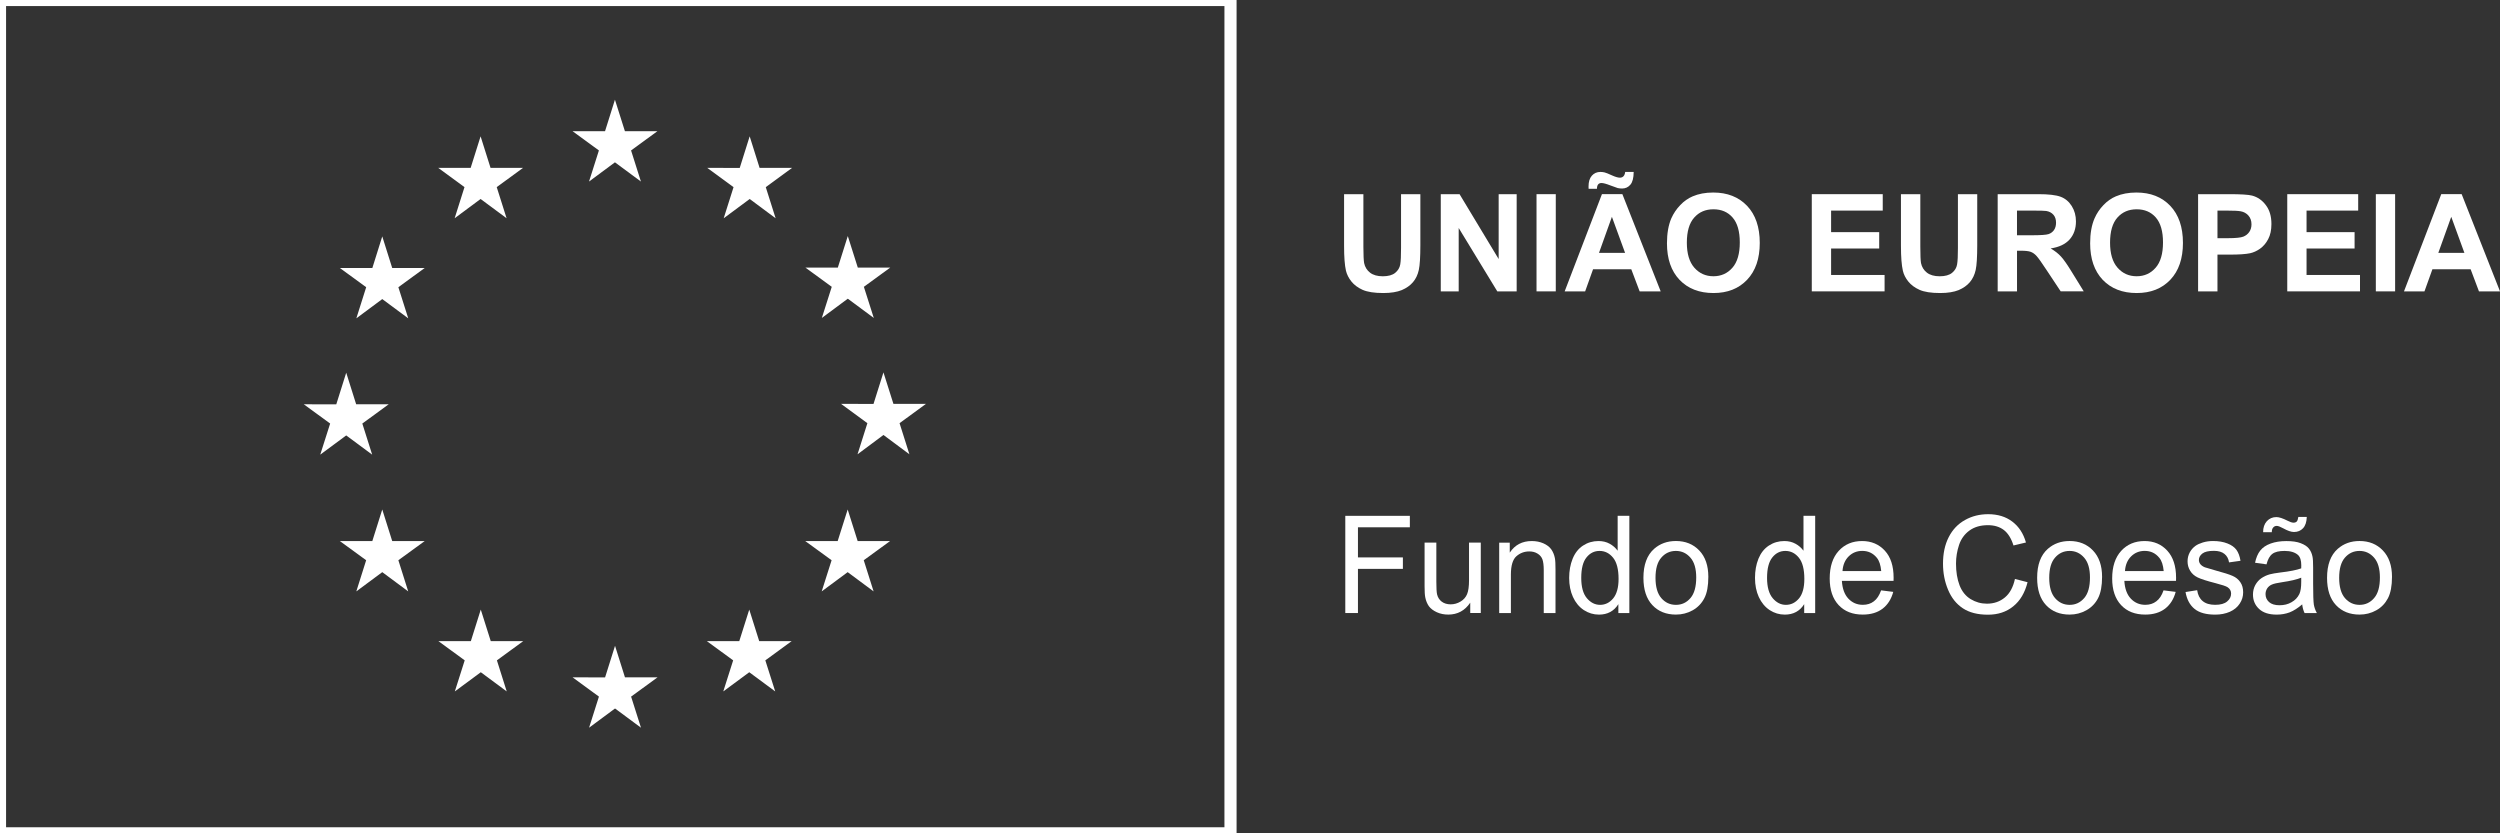 <?xml version="1.0" encoding="utf-8"?>
<!-- Generator: Adobe Illustrator 15.1.0, SVG Export Plug-In . SVG Version: 6.00 Build 0)  -->
<!DOCTYPE svg PUBLIC "-//W3C//DTD SVG 1.1//EN" "http://www.w3.org/Graphics/SVG/1.1/DTD/svg11.dtd">
<svg version="1.1" id="Layer_1" xmlns="http://www.w3.org/2000/svg" xmlns:xlink="http://www.w3.org/1999/xlink" x="0px" y="0px"
	 width="84px" height="28px" viewBox="0 0 84 28" enable-background="new 0 0 84 28" xml:space="preserve">
<rect x="0" y="0" width="84" height="28" fill="#333333" stroke="none"/>
<g>
	<path fill="#FFFFFF" d="M45.162,6.524h0.648v1.769c0,0.28,0.01,0.462,0.025,0.546c0.027,0.133,0.094,0.24,0.198,0.322
		c0.104,0.081,0.247,0.122,0.429,0.122c0.184,0,0.322-0.039,0.416-0.115c0.094-0.077,0.15-0.17,0.17-0.282s0.027-0.296,0.027-0.555
		V6.524h0.649v1.715c0,0.392-0.017,0.669-0.052,0.831s-0.1,0.298-0.195,0.41c-0.094,0.111-0.22,0.2-0.377,0.267
		c-0.158,0.064-0.365,0.099-0.619,0.099c-0.307,0-0.539-0.037-0.699-0.108c-0.158-0.071-0.283-0.166-0.375-0.28
		c-0.092-0.115-0.152-0.236-0.183-0.362c-0.043-0.188-0.063-0.464-0.063-0.829V6.524z"/>
	<polygon fill="#FFFFFF" points="48.41,9.79 48.41,6.524 49.041,6.524 50.355,8.704 50.355,6.524 50.96,6.524 50.96,9.79 
		50.309,9.79 49.012,7.66 49.012,9.79 	"/>
	<rect x="51.627" y="6.524" fill="#FFFFFF" width="0.647" height="3.266"/>
	<path fill="#FFFFFF" d="M55.799,9.79h-0.707l-0.281-0.743h-1.284L53.261,9.79h-0.688l1.252-3.266h0.687L55.799,9.79z M53.657,6.343
		h-0.28c-0.002-0.034-0.002-0.061-0.002-0.08c0-0.156,0.037-0.276,0.111-0.36c0.075-0.084,0.17-0.126,0.287-0.126
		c0.051,0,0.1,0.006,0.143,0.017c0.045,0.011,0.125,0.043,0.24,0.096c0.117,0.053,0.207,0.08,0.273,0.08
		c0.047,0,0.086-0.015,0.117-0.045s0.052-0.08,0.06-0.149h0.286c-0.002,0.201-0.038,0.344-0.111,0.429
		c-0.072,0.086-0.166,0.129-0.279,0.129c-0.049,0-0.099-0.005-0.146-0.015c-0.035-0.009-0.119-0.04-0.253-0.091
		c-0.134-0.053-0.233-0.079-0.294-0.079c-0.047,0-0.083,0.015-0.109,0.044S53.658,6.272,53.657,6.343 M54.603,8.497l-0.443-1.212
		l-0.434,1.212H54.603z"/>
	<path fill="#FFFFFF" d="M56.01,8.176c0-0.332,0.049-0.612,0.145-0.837c0.074-0.166,0.174-0.316,0.301-0.447
		c0.125-0.133,0.266-0.23,0.416-0.294c0.199-0.086,0.431-0.129,0.692-0.129c0.474,0,0.853,0.149,1.138,0.447
		c0.283,0.298,0.426,0.714,0.426,1.246c0,0.527-0.141,0.939-0.424,1.237c-0.282,0.298-0.659,0.447-1.131,0.447
		c-0.478,0-0.857-0.148-1.141-0.444C56.15,9.104,56.01,8.696,56.01,8.176 M56.678,8.154c0,0.37,0.084,0.65,0.252,0.841
		s0.383,0.287,0.641,0.287s0.471-0.096,0.637-0.285c0.166-0.188,0.249-0.473,0.249-0.852c0-0.375-0.081-0.653-0.243-0.838
		c-0.16-0.184-0.375-0.275-0.643-0.275s-0.482,0.093-0.646,0.279C56.76,7.496,56.678,7.778,56.678,8.154"/>
	<polygon fill="#FFFFFF" points="60.876,9.79 60.876,6.524 63.26,6.524 63.26,7.076 61.525,7.076 61.525,7.8 63.141,7.8 
		63.141,8.35 61.525,8.35 61.525,9.239 63.322,9.239 63.322,9.79 	"/>
	<path fill="#FFFFFF" d="M63.873,6.524h0.65v1.769c0,0.28,0.008,0.462,0.023,0.546c0.027,0.133,0.094,0.24,0.198,0.322
		c0.104,0.081,0.247,0.122,0.429,0.122c0.184,0,0.322-0.039,0.416-0.115c0.094-0.077,0.15-0.17,0.169-0.282
		c0.02-0.111,0.028-0.296,0.028-0.555V6.524h0.649v1.715c0,0.392-0.017,0.669-0.052,0.831c-0.036,0.162-0.101,0.298-0.195,0.41
		c-0.094,0.111-0.22,0.2-0.377,0.267c-0.158,0.064-0.365,0.099-0.619,0.099c-0.308,0-0.539-0.037-0.697-0.108
		c-0.16-0.071-0.285-0.166-0.377-0.28c-0.092-0.115-0.153-0.236-0.182-0.362c-0.043-0.188-0.064-0.464-0.064-0.829V6.524z"/>
	<path fill="#FFFFFF" d="M67.122,9.79V6.524h1.367c0.343,0,0.593,0.029,0.748,0.087s0.281,0.163,0.374,0.313
		c0.094,0.15,0.141,0.323,0.141,0.515c0,0.245-0.071,0.447-0.212,0.606c-0.144,0.16-0.354,0.26-0.638,0.302
		c0.142,0.083,0.258,0.174,0.349,0.274c0.091,0.099,0.214,0.275,0.369,0.53l0.393,0.637h-0.775l-0.471-0.711
		c-0.166-0.253-0.281-0.414-0.342-0.48s-0.126-0.111-0.195-0.136c-0.067-0.024-0.178-0.037-0.326-0.037h-0.132V9.79H67.122z
		 M67.771,7.905h0.48c0.311,0,0.506-0.013,0.583-0.04s0.138-0.073,0.182-0.138c0.045-0.065,0.067-0.147,0.067-0.246
		c0-0.109-0.029-0.199-0.088-0.265c-0.059-0.068-0.14-0.111-0.244-0.128C68.7,7.08,68.541,7.076,68.278,7.076h-0.507V7.905z"/>
	<path fill="#FFFFFF" d="M70.229,8.176c0-0.332,0.049-0.612,0.147-0.837c0.072-0.166,0.173-0.316,0.299-0.447
		c0.126-0.133,0.265-0.23,0.416-0.294c0.2-0.086,0.431-0.129,0.692-0.129c0.475,0,0.854,0.149,1.138,0.447
		c0.283,0.298,0.426,0.714,0.426,1.246c0,0.527-0.141,0.939-0.423,1.237c-0.282,0.298-0.659,0.447-1.131,0.447
		c-0.479,0-0.858-0.148-1.142-0.444C70.37,9.104,70.229,8.696,70.229,8.176 M70.898,8.154c0,0.37,0.084,0.65,0.252,0.841
		s0.381,0.287,0.642,0.287c0.258,0,0.471-0.096,0.636-0.285c0.166-0.188,0.249-0.473,0.249-0.852c0-0.375-0.081-0.653-0.242-0.838
		c-0.161-0.184-0.376-0.275-0.643-0.275c-0.269,0-0.483,0.093-0.648,0.279C70.98,7.496,70.898,7.778,70.898,8.154"/>
	<path fill="#FFFFFF" d="M73.856,9.79V6.524h1.043c0.395,0,0.651,0.016,0.771,0.048c0.185,0.049,0.339,0.155,0.462,0.32
		c0.126,0.164,0.188,0.376,0.188,0.635c0,0.201-0.036,0.37-0.108,0.506c-0.071,0.136-0.162,0.243-0.272,0.322
		c-0.11,0.078-0.223,0.129-0.337,0.154c-0.155,0.032-0.379,0.046-0.673,0.046h-0.423V9.79H73.856z M74.507,7.076v0.927h0.354
		c0.256,0,0.428-0.018,0.513-0.051c0.086-0.034,0.154-0.088,0.203-0.16c0.049-0.073,0.073-0.158,0.073-0.255
		c0-0.118-0.034-0.216-0.103-0.294c-0.068-0.077-0.155-0.125-0.261-0.144c-0.078-0.015-0.233-0.023-0.468-0.023H74.507z"/>
	<polygon fill="#FFFFFF" points="76.852,9.79 76.852,6.524 79.235,6.524 79.235,7.076 77.5,7.076 77.5,7.8 79.114,7.8 79.114,8.35 
		77.5,8.35 77.5,9.239 79.296,9.239 79.296,9.79 	"/>
	<rect x="79.828" y="6.524" fill="#FFFFFF" width="0.648" height="3.266"/>
	<path fill="#FFFFFF" d="M84,9.79h-0.707l-0.28-0.743h-1.284L81.462,9.79h-0.688l1.252-3.266h0.686L84,9.79z M82.804,8.497
		l-0.442-1.212l-0.435,1.212H82.804z"/>
	<polygon fill="#FFFFFF" points="45.202,20.598 45.202,17.332 47.371,17.332 47.371,17.717 45.627,17.717 45.627,18.729 
		47.137,18.729 47.137,19.114 45.627,19.114 45.627,20.598 	"/>
	<path fill="#FFFFFF" d="M49.4,20.598V20.25c-0.181,0.268-0.428,0.4-0.738,0.4c-0.139,0-0.266-0.025-0.385-0.079
		c-0.118-0.054-0.207-0.122-0.266-0.202c-0.057-0.081-0.099-0.18-0.122-0.297c-0.016-0.078-0.023-0.203-0.023-0.375v-1.465h0.395
		v1.312c0,0.209,0.008,0.35,0.024,0.424c0.024,0.104,0.078,0.188,0.156,0.247c0.082,0.061,0.182,0.091,0.3,0.091
		s0.229-0.031,0.334-0.094c0.103-0.061,0.177-0.146,0.22-0.251c0.043-0.106,0.064-0.261,0.064-0.462v-1.268h0.395v2.365H49.4z"/>
	<path fill="#FFFFFF" d="M50.373,20.598v-2.365h0.355v0.336c0.171-0.26,0.418-0.39,0.741-0.39c0.14,0,0.271,0.026,0.387,0.076
		c0.118,0.052,0.206,0.12,0.265,0.201c0.059,0.085,0.101,0.183,0.123,0.297c0.015,0.075,0.021,0.205,0.021,0.39v1.455h-0.395v-1.439
		c0-0.162-0.016-0.285-0.045-0.366c-0.031-0.081-0.086-0.146-0.164-0.192c-0.078-0.049-0.17-0.073-0.275-0.073
		c-0.168,0-0.312,0.054-0.435,0.162c-0.122,0.107-0.185,0.314-0.185,0.616v1.293H50.373z"/>
	<path fill="#FFFFFF" d="M54.377,20.598v-0.299c-0.146,0.234-0.364,0.352-0.651,0.352c-0.185,0-0.354-0.051-0.512-0.154
		c-0.155-0.104-0.276-0.25-0.362-0.437c-0.085-0.187-0.128-0.399-0.128-0.642c0-0.237,0.039-0.451,0.116-0.643
		c0.078-0.193,0.193-0.34,0.349-0.443c0.155-0.102,0.328-0.153,0.521-0.153c0.141,0,0.266,0.03,0.375,0.091
		c0.109,0.059,0.197,0.138,0.268,0.234v-1.172h0.393v3.266H54.377z M53.13,19.418c0,0.303,0.062,0.53,0.188,0.68
		c0.125,0.148,0.274,0.225,0.445,0.225c0.172,0,0.319-0.072,0.439-0.216c0.119-0.144,0.182-0.362,0.182-0.655
		c0-0.324-0.062-0.562-0.184-0.713c-0.124-0.152-0.275-0.228-0.455-0.228c-0.176,0-0.322,0.072-0.439,0.219
		C53.188,18.875,53.13,19.104,53.13,19.418"/>
	<path fill="#FFFFFF" d="M55.219,19.415c0-0.438,0.121-0.763,0.359-0.974c0.201-0.176,0.445-0.263,0.733-0.263
		c0.319,0,0.583,0.106,0.785,0.319c0.203,0.213,0.304,0.508,0.304,0.883c0,0.305-0.043,0.545-0.134,0.719
		c-0.09,0.175-0.222,0.311-0.392,0.407c-0.174,0.097-0.361,0.144-0.563,0.144c-0.325,0-0.589-0.104-0.79-0.317
		S55.219,19.814,55.219,19.415 M55.625,19.415c0,0.302,0.064,0.53,0.195,0.681c0.13,0.15,0.293,0.227,0.491,0.227
		c0.196,0,0.359-0.076,0.489-0.229c0.129-0.15,0.193-0.381,0.193-0.692c0-0.292-0.064-0.515-0.194-0.664
		c-0.131-0.151-0.294-0.227-0.488-0.227c-0.198,0-0.361,0.075-0.491,0.225C55.689,18.885,55.625,19.111,55.625,19.415"/>
	<path fill="#FFFFFF" d="M60.621,20.598v-0.299c-0.146,0.234-0.364,0.352-0.651,0.352c-0.186,0-0.356-0.051-0.513-0.154
		c-0.154-0.104-0.275-0.25-0.361-0.437c-0.085-0.187-0.128-0.399-0.128-0.642c0-0.237,0.038-0.451,0.115-0.643
		c0.079-0.193,0.194-0.34,0.35-0.443c0.155-0.102,0.328-0.153,0.52-0.153c0.14,0,0.266,0.03,0.375,0.091
		c0.11,0.059,0.198,0.138,0.269,0.234v-1.172h0.393v3.266H60.621z M59.373,19.418c0,0.303,0.063,0.53,0.189,0.68
		c0.125,0.148,0.273,0.225,0.443,0.225c0.174,0,0.32-0.072,0.441-0.216c0.119-0.144,0.18-0.362,0.18-0.655
		c0-0.324-0.061-0.562-0.184-0.713c-0.123-0.152-0.275-0.228-0.453-0.228c-0.176,0-0.322,0.072-0.439,0.219
		C59.433,18.875,59.373,19.104,59.373,19.418"/>
	<path fill="#FFFFFF" d="M63.205,19.836l0.408,0.051c-0.065,0.242-0.184,0.43-0.357,0.564c-0.175,0.133-0.396,0.199-0.668,0.199
		c-0.34,0-0.609-0.105-0.809-0.318c-0.2-0.214-0.301-0.512-0.301-0.896c0-0.398,0.102-0.707,0.303-0.927s0.463-0.33,0.785-0.33
		c0.311,0,0.566,0.108,0.764,0.323s0.295,0.518,0.295,0.908c0,0.023,0,0.06-0.002,0.107h-1.736c0.016,0.26,0.088,0.459,0.218,0.597
		s0.292,0.208,0.486,0.208c0.146,0,0.269-0.039,0.37-0.117C63.064,20.129,63.145,20.006,63.205,19.836 M61.908,19.188h1.301
		c-0.018-0.199-0.066-0.348-0.148-0.447c-0.126-0.154-0.289-0.231-0.489-0.231c-0.181,0-0.333,0.062-0.457,0.185
		S61.922,18.982,61.908,19.188"/>
	<path fill="#FFFFFF" d="M67.702,19.453l0.424,0.109c-0.089,0.355-0.249,0.625-0.481,0.811c-0.23,0.188-0.515,0.281-0.85,0.281
		c-0.346,0-0.628-0.072-0.844-0.216c-0.218-0.144-0.383-0.351-0.496-0.622c-0.114-0.271-0.17-0.564-0.17-0.875
		c0-0.342,0.062-0.638,0.191-0.891c0.128-0.253,0.31-0.445,0.547-0.577c0.235-0.132,0.495-0.196,0.779-0.196
		c0.321,0,0.592,0.082,0.811,0.249c0.22,0.166,0.373,0.399,0.459,0.702l-0.419,0.1c-0.075-0.238-0.183-0.411-0.324-0.52
		c-0.143-0.108-0.321-0.162-0.536-0.162c-0.247,0-0.454,0.06-0.619,0.18c-0.166,0.121-0.283,0.283-0.35,0.485
		c-0.067,0.202-0.102,0.411-0.102,0.626c0,0.279,0.04,0.521,0.119,0.729c0.08,0.207,0.204,0.361,0.372,0.464
		c0.169,0.103,0.352,0.154,0.546,0.154c0.239,0,0.44-0.071,0.606-0.21C67.531,19.936,67.642,19.728,67.702,19.453"/>
	<path fill="#FFFFFF" d="M68.448,19.415c0-0.438,0.119-0.763,0.359-0.974c0.2-0.176,0.445-0.263,0.733-0.263
		c0.318,0,0.582,0.106,0.784,0.319c0.203,0.213,0.306,0.508,0.306,0.883c0,0.305-0.045,0.545-0.135,0.719
		c-0.09,0.175-0.222,0.311-0.394,0.407s-0.359,0.144-0.562,0.144c-0.326,0-0.59-0.104-0.791-0.317S68.448,19.814,68.448,19.415
		 M68.854,19.415c0,0.302,0.065,0.53,0.196,0.681c0.13,0.15,0.293,0.227,0.491,0.227c0.194,0,0.357-0.076,0.489-0.229
		c0.13-0.15,0.193-0.381,0.193-0.692c0-0.292-0.064-0.515-0.195-0.664c-0.132-0.151-0.294-0.227-0.487-0.227
		c-0.198,0-0.361,0.075-0.491,0.225C68.919,18.885,68.854,19.111,68.854,19.415"/>
	<path fill="#FFFFFF" d="M72.695,19.836l0.408,0.051c-0.064,0.242-0.184,0.43-0.356,0.564c-0.176,0.133-0.397,0.199-0.668,0.199
		c-0.341,0-0.61-0.105-0.81-0.318c-0.2-0.214-0.3-0.512-0.3-0.896c0-0.398,0.102-0.707,0.303-0.927s0.464-0.33,0.784-0.33
		c0.312,0,0.567,0.108,0.764,0.323c0.197,0.215,0.296,0.518,0.296,0.908c0,0.023,0,0.06-0.002,0.107h-1.736
		c0.015,0.26,0.087,0.459,0.217,0.597c0.131,0.138,0.292,0.208,0.487,0.208c0.145,0,0.268-0.039,0.369-0.117
		C72.555,20.129,72.636,20.006,72.695,19.836 M71.399,19.188H72.7c-0.018-0.199-0.066-0.348-0.149-0.447
		c-0.126-0.154-0.288-0.231-0.489-0.231c-0.181,0-0.333,0.062-0.457,0.185S71.413,18.982,71.399,19.188"/>
	<path fill="#FFFFFF" d="M73.434,19.892l0.391-0.062c0.022,0.158,0.082,0.28,0.184,0.365c0.1,0.084,0.24,0.127,0.42,0.127
		c0.182,0,0.315-0.038,0.403-0.113c0.089-0.074,0.133-0.162,0.133-0.264c0-0.091-0.039-0.162-0.117-0.214
		c-0.054-0.036-0.189-0.081-0.403-0.136c-0.29-0.074-0.49-0.139-0.603-0.193c-0.111-0.054-0.196-0.129-0.253-0.225
		c-0.059-0.096-0.087-0.201-0.087-0.317c0-0.104,0.023-0.202,0.07-0.293c0.047-0.09,0.112-0.164,0.194-0.225
		c0.062-0.045,0.144-0.083,0.251-0.116c0.106-0.032,0.22-0.048,0.34-0.048c0.184,0,0.344,0.026,0.483,0.081
		c0.138,0.053,0.238,0.125,0.305,0.216c0.066,0.092,0.111,0.214,0.136,0.367l-0.385,0.054c-0.018-0.123-0.07-0.217-0.154-0.285
		s-0.201-0.103-0.355-0.103c-0.181,0-0.311,0.03-0.388,0.091c-0.078,0.061-0.116,0.133-0.116,0.215c0,0.051,0.016,0.098,0.048,0.14
		c0.033,0.042,0.083,0.079,0.152,0.107c0.039,0.015,0.154,0.048,0.349,0.103c0.278,0.075,0.474,0.137,0.584,0.186
		c0.11,0.048,0.196,0.118,0.259,0.211c0.064,0.092,0.095,0.205,0.095,0.342c0,0.135-0.037,0.261-0.115,0.378
		c-0.076,0.118-0.188,0.21-0.331,0.274c-0.146,0.064-0.31,0.096-0.491,0.096c-0.303,0-0.534-0.062-0.693-0.19
		C73.579,20.332,73.478,20.143,73.434,19.892"/>
	<path fill="#FFFFFF" d="M77.354,20.307c-0.145,0.125-0.287,0.215-0.421,0.268c-0.135,0.051-0.28,0.076-0.437,0.076
		c-0.255,0-0.451-0.062-0.589-0.189s-0.207-0.289-0.207-0.486c0-0.115,0.026-0.223,0.078-0.318c0.053-0.095,0.12-0.172,0.204-0.23
		c0.084-0.057,0.178-0.102,0.284-0.131c0.078-0.021,0.195-0.041,0.351-0.061c0.318-0.037,0.555-0.084,0.704-0.139
		c0.001-0.055,0.002-0.089,0.002-0.104c0-0.164-0.037-0.279-0.11-0.346c-0.102-0.09-0.253-0.136-0.45-0.136
		c-0.187,0-0.323,0.032-0.411,0.099c-0.089,0.066-0.154,0.184-0.197,0.352l-0.385-0.054c0.035-0.168,0.092-0.304,0.173-0.407
		c0.08-0.103,0.196-0.182,0.349-0.238c0.151-0.055,0.327-0.083,0.528-0.083c0.198,0,0.36,0.022,0.484,0.071
		c0.125,0.048,0.217,0.107,0.274,0.18c0.059,0.072,0.1,0.162,0.122,0.273c0.015,0.066,0.021,0.191,0.021,0.369v0.535
		c0,0.373,0.009,0.608,0.024,0.707c0.018,0.098,0.051,0.193,0.101,0.283h-0.413C77.394,20.515,77.366,20.418,77.354,20.307
		 M76.041,17.883c-0.002-0.154,0.041-0.277,0.125-0.371c0.085-0.091,0.19-0.138,0.32-0.138c0.091,0,0.215,0.041,0.371,0.12
		c0.086,0.045,0.155,0.068,0.206,0.068c0.047,0,0.083-0.014,0.108-0.04c0.024-0.026,0.042-0.077,0.053-0.154h0.284
		c-0.006,0.169-0.047,0.296-0.126,0.381c-0.08,0.085-0.181,0.126-0.304,0.126c-0.093,0-0.214-0.041-0.363-0.124
		c-0.1-0.054-0.17-0.081-0.217-0.081c-0.049,0-0.089,0.019-0.119,0.055c-0.032,0.035-0.047,0.088-0.047,0.158H76.041z M77.322,19.41
		c-0.143,0.06-0.357,0.11-0.644,0.152c-0.163,0.023-0.278,0.05-0.346,0.08c-0.066,0.029-0.118,0.072-0.155,0.129
		c-0.037,0.059-0.055,0.122-0.055,0.191c0,0.107,0.039,0.195,0.119,0.268c0.08,0.07,0.196,0.106,0.35,0.106
		c0.152,0,0.288-0.032,0.405-0.102c0.119-0.066,0.206-0.159,0.263-0.276c0.042-0.092,0.062-0.225,0.062-0.401V19.41z"/>
	<path fill="#FFFFFF" d="M78.189,19.415c0-0.438,0.12-0.763,0.359-0.974c0.2-0.176,0.445-0.263,0.732-0.263
		c0.321,0,0.583,0.106,0.785,0.319c0.204,0.213,0.306,0.508,0.306,0.883c0,0.305-0.045,0.545-0.135,0.719
		c-0.091,0.175-0.221,0.311-0.393,0.407c-0.173,0.097-0.359,0.144-0.563,0.144c-0.325,0-0.589-0.104-0.79-0.317
		S78.189,19.814,78.189,19.415 M78.596,19.415c0,0.302,0.064,0.53,0.194,0.681c0.131,0.15,0.294,0.227,0.491,0.227
		c0.196,0,0.359-0.076,0.49-0.229c0.13-0.15,0.194-0.381,0.194-0.692c0-0.292-0.065-0.515-0.195-0.664
		c-0.132-0.151-0.294-0.227-0.489-0.227c-0.197,0-0.36,0.075-0.491,0.225C78.66,18.885,78.596,19.111,78.596,19.415"/>
	<rect fill="none" stroke="#FFFFFF" stroke-width="0.408" stroke-miterlimit="10" width="41.345" height="28"/>
	<polygon fill="#FFFFFF" points="19.791,6.1 20.662,5.454 21.535,6.1 21.204,5.055 22.089,4.408 20.997,4.408 20.662,3.35 
		20.329,4.409 19.237,4.408 20.123,5.055 	"/>
	<polygon fill="#FFFFFF" points="15.276,7.333 16.148,6.686 17.021,7.333 16.69,6.287 17.575,5.64 16.482,5.64 16.148,4.581 
		15.814,5.641 14.723,5.64 15.607,6.287 	"/>
	<polygon fill="#FFFFFF" points="12.844,7.943 12.511,9.005 11.418,9.004 12.304,9.65 11.973,10.696 12.844,10.049 13.717,10.696 
		13.385,9.65 14.271,9.004 13.178,9.004 	"/>
	<polygon fill="#FFFFFF" points="11.633,14.63 12.505,15.276 12.174,14.231 13.06,13.584 11.967,13.584 11.633,12.523 
		11.299,13.586 10.207,13.584 11.093,14.231 10.76,15.276 	"/>
	<polygon fill="#FFFFFF" points="13.178,18.179 12.844,17.119 12.51,18.18 11.418,18.179 12.303,18.824 11.972,19.871 
		12.844,19.224 13.716,19.871 13.385,18.824 14.271,18.179 	"/>
	<polygon fill="#FFFFFF" points="16.489,21.541 16.154,20.482 15.821,21.541 14.729,21.541 15.614,22.188 15.282,23.232 
		16.155,22.587 17.026,23.232 16.696,22.188 17.582,21.541 	"/>
	<polygon fill="#FFFFFF" points="20.999,22.759 20.665,21.699 20.331,22.76 19.239,22.759 20.124,23.406 19.793,24.451 
		20.665,23.805 21.537,24.451 21.205,23.406 22.093,22.759 	"/>
	<polygon fill="#FFFFFF" points="25.509,21.541 25.175,20.482 24.84,21.541 23.749,21.541 24.634,22.188 24.302,23.232 
		25.175,22.587 26.047,23.232 25.715,22.188 26.601,21.541 	"/>
	<polygon fill="#FFFFFF" points="28.817,18.179 28.482,17.119 28.146,18.18 27.055,18.179 27.942,18.824 27.609,19.871 
		28.482,19.224 29.353,19.871 29.022,18.824 29.907,18.179 	"/>
	<polygon fill="#FFFFFF" points="31.112,13.57 30.019,13.57 29.684,12.512 29.35,13.572 28.259,13.57 29.144,14.219 28.813,15.264 
		29.684,14.615 30.556,15.264 30.225,14.219 	"/>
	<polygon fill="#FFFFFF" points="27.614,10.683 28.486,10.036 29.359,10.683 29.026,9.637 29.912,8.991 28.822,8.991 28.486,7.931 
		28.151,8.991 27.061,8.991 27.947,9.637 	"/>
	<polygon fill="#FFFFFF" points="25.189,4.581 24.855,5.643 23.763,5.64 24.647,6.288 24.316,7.334 25.19,6.686 26.061,7.334 
		25.73,6.288 26.615,5.64 25.522,5.64 	"/>
</g>
</svg>
